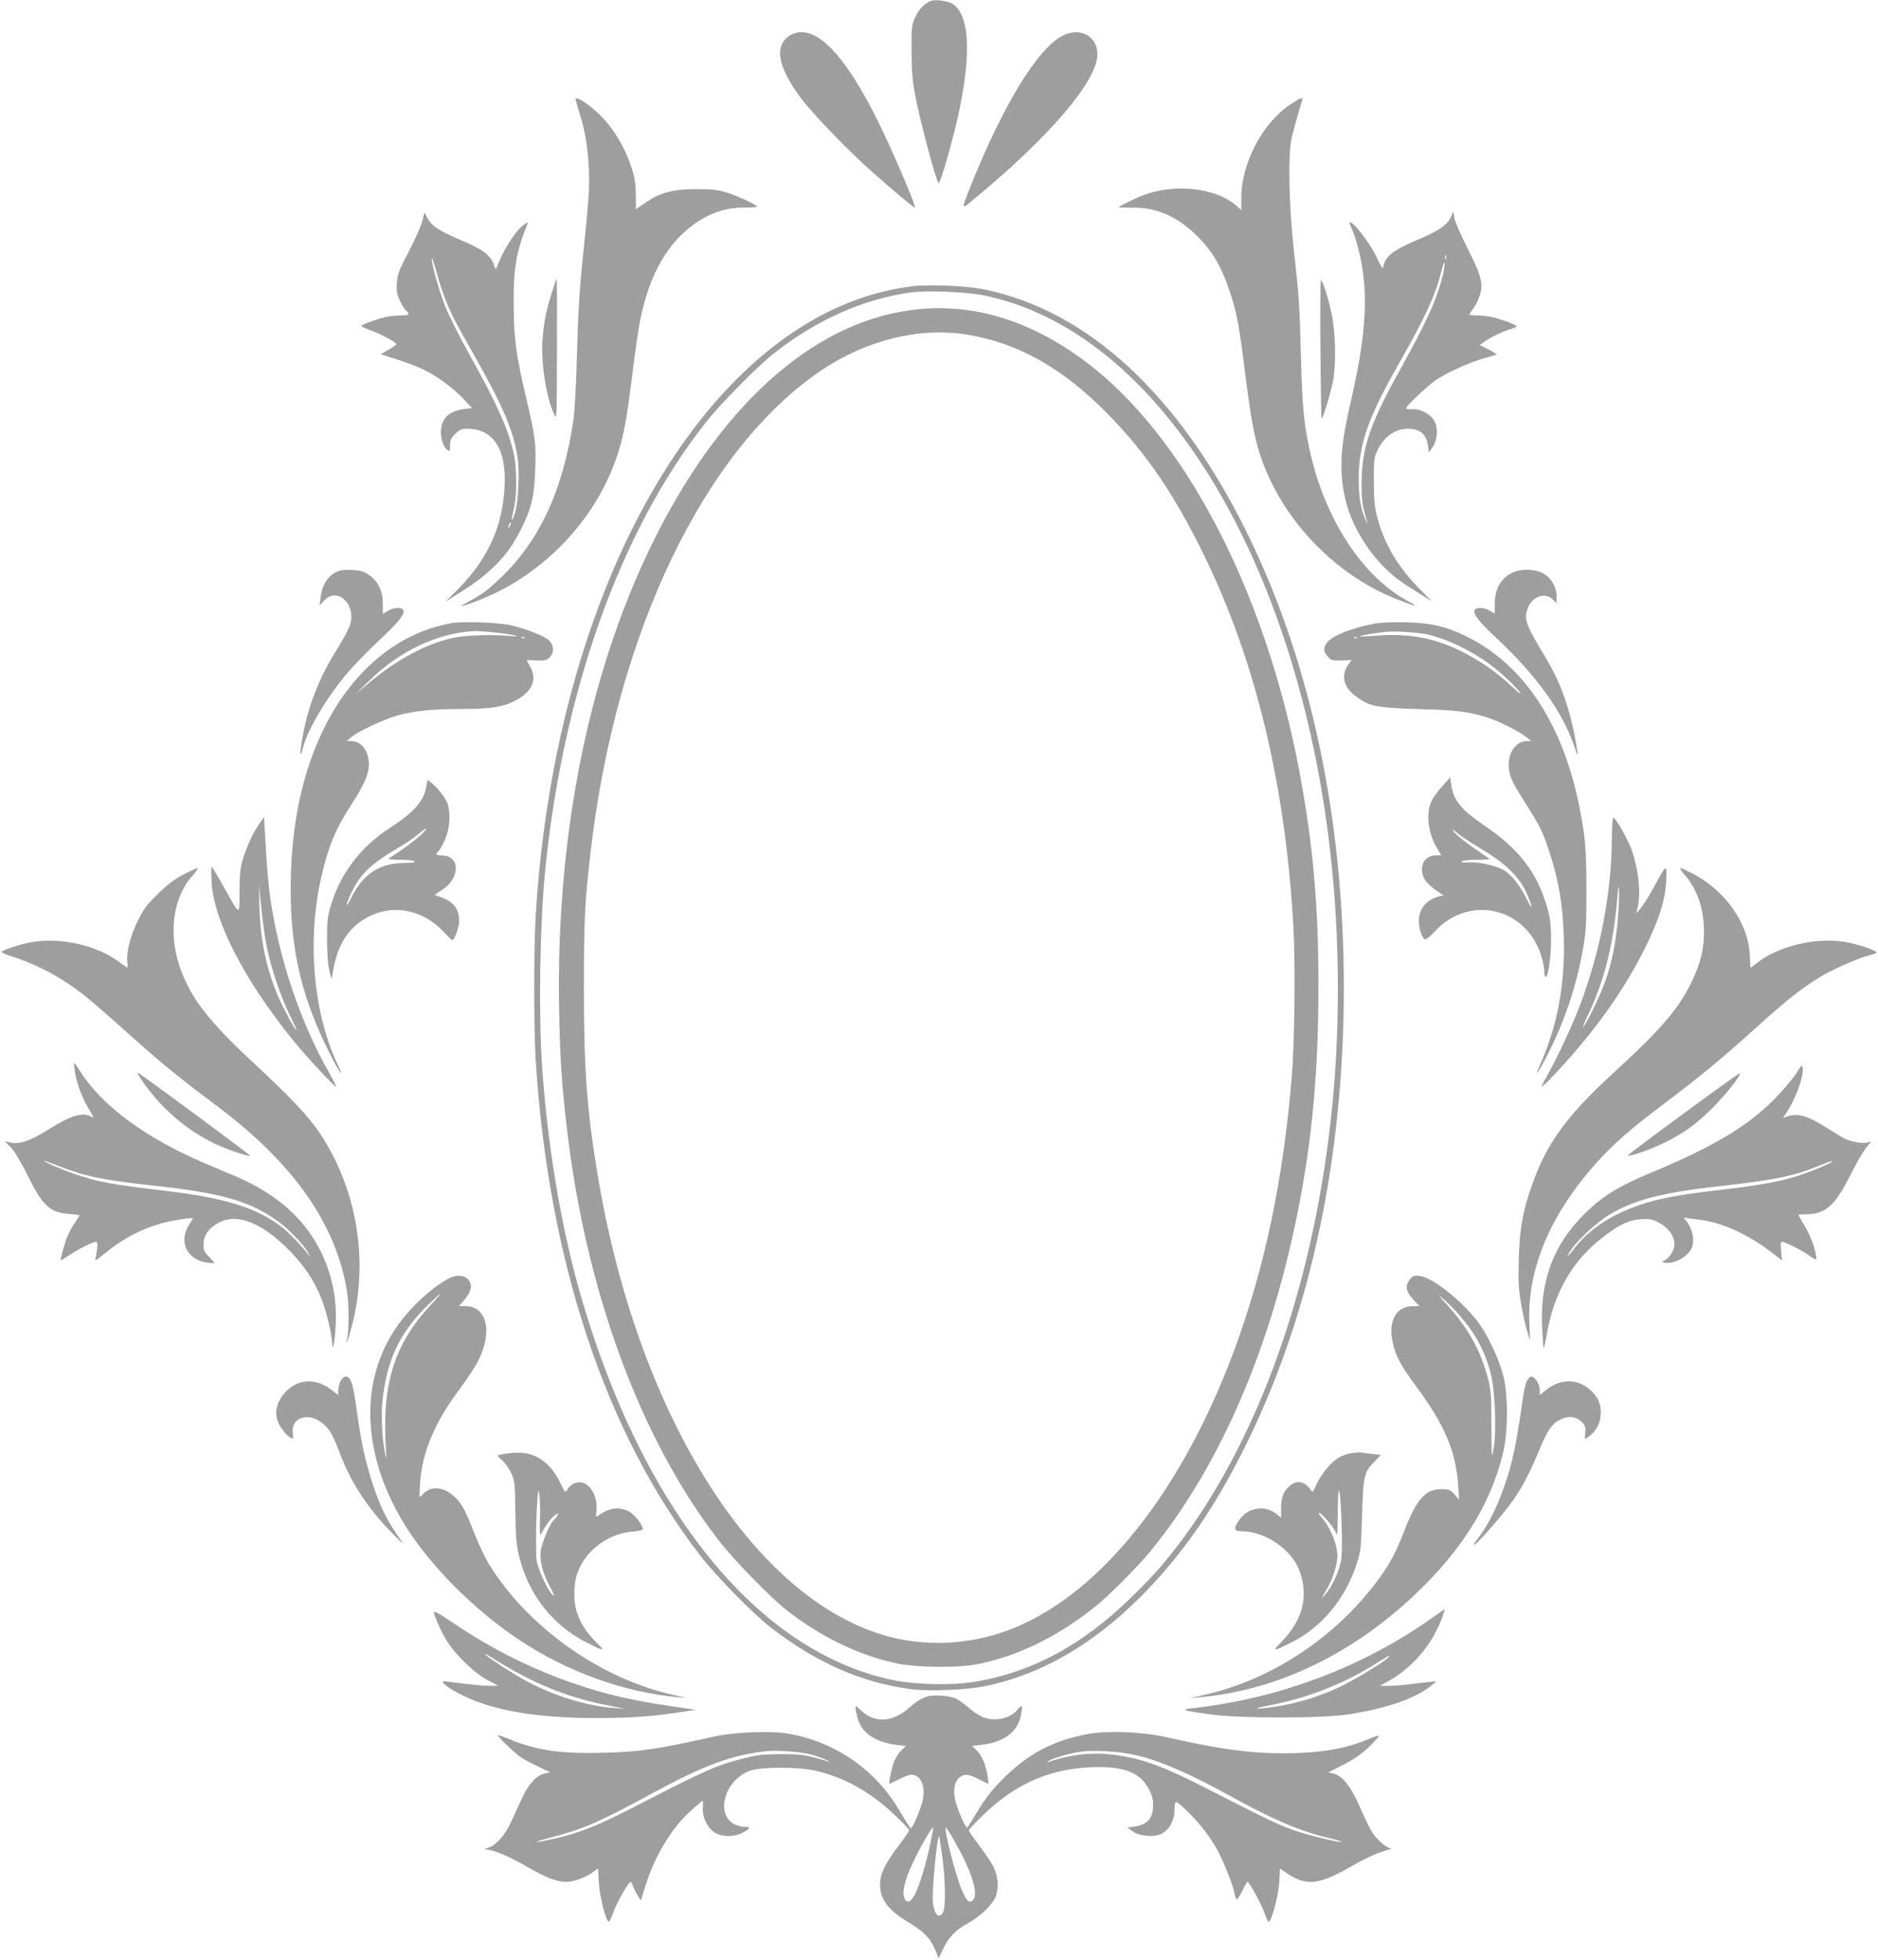 <?xml version="1.0" standalone="no"?>
<!DOCTYPE svg PUBLIC "-//W3C//DTD SVG 20010904//EN"
 "http://www.w3.org/TR/2001/REC-SVG-20010904/DTD/svg10.dtd">
<svg version="1.0" xmlns="http://www.w3.org/2000/svg"
 width="1227pt" height="1280pt" viewBox="0 0 1227 1280"
 preserveAspectRatio="xMidYMid meet">
<g transform="translate(0,1280) scale(0.1,-0.1)"
fill="#9e9e9e" stroke="none">
<path d="M6080 12793 c-41 -17 -75 -52 -99 -102 -25 -54 -26 -63 -25 -221 0
-127 5 -193 22 -285 32 -171 136 -562 154 -580 8 -8 57 153 103 333 113 453
111 750 -7 834 -31 22 -117 34 -148 21z"/>
<path d="M5163 12570 c-108 -66 -84 -207 73 -415 80 -105 314 -347 466 -481
132 -117 272 -234 275 -230 10 9 -152 386 -243 569 -195 389 -357 576 -499
577 -22 0 -54 -9 -72 -20z"/>
<path d="M6939 12565 c-162 -84 -390 -460 -599 -985 -61 -155 -62 -152 25 -79
493 406 805 772 805 944 0 121 -114 181 -231 120z"/>
<path d="M3760 12153 c0 -5 12 -44 25 -88 38 -120 55 -226 62 -365 6 -128 2
-184 -42 -610 -18 -169 -29 -353 -35 -590 -5 -200 -15 -387 -24 -445 -67 -453
-218 -782 -472 -1026 -88 -84 -122 -109 -209 -156 -73 -40 -68 -41 27 -7 433
156 794 522 939 954 43 128 64 241 99 525 17 138 40 297 51 355 61 315 188
531 386 658 93 59 189 87 300 87 51 -1 87 3 80 8 -38 26 -133 68 -197 89 -62
19 -97 23 -200 23 -151 0 -236 -22 -332 -88 l-63 -43 -1 95 c-1 80 -6 112 -33
191 -41 121 -109 235 -191 319 -72 74 -170 139 -170 114z"/>
<path d="M8432 12119 c-184 -122 -322 -385 -322 -612 l0 -79 -34 30 c-137 120
-419 147 -627 59 -57 -24 -139 -65 -139 -70 0 -2 39 -3 88 -3 161 2 298 -59
427 -189 97 -97 154 -194 206 -349 50 -147 63 -217 105 -550 49 -393 79 -515
169 -703 166 -342 473 -629 820 -766 122 -48 152 -54 80 -16 -293 155 -537
518 -640 954 -44 187 -56 299 -65 635 -10 369 -11 385 -48 720 -31 283 -37
610 -14 715 12 51 50 188 69 248 8 26 -9 21 -75 -24z"/>
<path d="M9477 11379 c-25 -52 -79 -88 -229 -151 -138 -58 -195 -102 -207
-157 -6 -34 -7 -34 -52 60 -43 88 -145 219 -170 219 -5 0 0 -19 12 -41 11 -23
31 -84 44 -135 69 -270 55 -544 -49 -994 -73 -312 -80 -470 -30 -665 36 -139
131 -302 243 -415 68 -68 98 -91 236 -177 l80 -50 -85 86 c-138 140 -228 293
-272 464 -17 65 -22 112 -22 232 -1 136 1 155 22 200 42 92 115 144 199 145
82 0 122 -34 133 -114 l5 -41 24 34 c33 46 39 123 13 171 -26 47 -94 82 -149
78 -34 -2 -40 0 -33 12 14 25 142 144 193 179 71 48 221 116 312 141 44 12 82
24 84 25 1 2 -23 17 -54 33 l-58 29 29 20 c42 30 123 69 172 83 23 7 42 16 42
19 0 8 -105 48 -160 60 -25 6 -69 11 -97 11 -29 0 -53 3 -53 6 0 3 11 20 25
38 14 18 33 55 41 81 27 79 15 129 -76 310 -45 88 -84 179 -88 201 l-7 41 -18
-38z m-30 -271 c-3 -7 -5 -2 -5 12 0 14 2 19 5 13 2 -7 2 -19 0 -25z m-17 -91
c-40 -167 -101 -304 -282 -630 -194 -348 -250 -510 -252 -732 -1 -124 3 -149
38 -270 4 -11 -1 -5 -9 14 -34 71 -48 155 -48 271 1 232 59 398 268 765 171
300 238 447 275 605 7 30 15 49 18 42 2 -7 -2 -36 -8 -65z"/>
<path d="M2760 11359 c-7 -30 -46 -119 -87 -197 -64 -122 -76 -153 -80 -206
-4 -49 -1 -72 17 -113 12 -28 30 -59 41 -69 30 -27 23 -34 -33 -34 -29 0 -73
-5 -98 -10 -58 -13 -160 -51 -160 -59 0 -3 28 -16 63 -29 67 -24 167 -78 167
-90 0 -4 -23 -20 -51 -36 l-52 -29 115 -37 c63 -21 139 -50 169 -65 89 -45
196 -124 256 -189 l57 -61 -50 -6 c-65 -8 -110 -32 -134 -72 -34 -54 -21 -159
23 -196 15 -12 17 -9 17 29 0 34 6 48 34 76 28 28 41 34 78 34 188 0 272 -158
239 -450 -27 -231 -123 -422 -303 -602 l-76 -76 96 60 c200 125 313 243 397
413 69 140 86 215 92 392 6 169 1 207 -57 455 -69 290 -83 398 -84 623 -1 235
17 341 89 519 8 18 7 18 -18 1 -55 -35 -140 -168 -181 -280 -6 -17 -10 -14
-21 20 -21 59 -73 98 -212 156 -144 61 -195 94 -221 146 l-19 36 -13 -54z
m149 -512 c42 -104 64 -148 194 -376 181 -319 252 -486 278 -654 15 -93 6
-296 -16 -365 -23 -74 -29 -60 -9 19 22 83 22 268 1 365 -36 162 -109 325
-293 654 -60 108 -129 244 -153 304 -43 109 -92 281 -90 320 0 11 13 -26 29
-84 15 -58 42 -140 59 -183z m422 -1484 c-12 -20 -14 -14 -5 12 4 9 9 14 11
11 3 -2 0 -13 -6 -23z"/>
<path d="M3602 10878 c-37 -120 -49 -185 -58 -305 -10 -145 25 -367 76 -478
18 -40 18 -35 19 423 1 254 0 462 -2 462 -2 0 -18 -46 -35 -102z"/>
<path d="M8627 10533 c2 -246 5 -455 7 -463 4 -24 62 167 77 250 19 114 15
306 -10 428 -20 97 -55 208 -71 225 -3 4 -5 -194 -3 -440z"/>
<path d="M5956 10930 c-409 -52 -795 -257 -1146 -609 -736 -739 -1222 -2038
-1310 -3501 -13 -214 -13 -741 0 -945 83 -1309 457 -2435 1076 -3235 106 -137
345 -380 464 -472 295 -227 590 -357 908 -399 126 -16 368 -6 497 21 359 76
695 270 1005 580 278 277 500 600 708 1030 410 844 622 1851 622 2950 0 1108
-218 2132 -635 2975 -442 897 -1039 1447 -1715 1585 -118 24 -360 34 -474 20z
m476 -60 c143 -30 268 -73 404 -140 924 -451 1634 -1757 1843 -3390 73 -569
82 -1197 25 -1765 -122 -1223 -522 -2299 -1115 -3000 -37 -44 -125 -137 -196
-205 -319 -312 -645 -488 -1017 -552 -156 -26 -397 -21 -551 12 -881 188
-1631 1118 -2034 2521 -127 442 -218 993 -251 1513 -21 339 -12 898 20 1231
115 1181 492 2240 1052 2947 93 119 340 369 444 450 278 219 584 355 894 398
106 15 371 4 482 -20z"/>
<path d="M5946 10774 c-652 -88 -1259 -643 -1697 -1549 -410 -849 -617 -1900
-596 -3020 7 -329 15 -461 48 -750 121 -1072 479 -2049 995 -2715 100 -129
333 -368 440 -453 223 -175 472 -296 717 -349 136 -29 407 -32 540 -5 256 52
513 177 752 366 92 72 284 264 371 370 429 524 754 1249 938 2097 111 511 160
991 160 1579 1 539 -35 941 -125 1420 -222 1176 -751 2190 -1395 2672 -370
278 -755 391 -1148 337z m369 -159 c337 -54 631 -220 926 -522 250 -255 436
-529 628 -924 338 -693 532 -1508 582 -2434 13 -237 7 -751 -11 -965 -55 -672
-178 -1254 -377 -1790 -337 -908 -856 -1566 -1422 -1805 -282 -120 -602 -137
-886 -48 -864 271 -1602 1475 -1854 3023 -67 408 -86 675 -86 1195 0 459 6
569 46 910 168 1420 745 2616 1508 3128 292 196 641 282 946 232z"/>
<path d="M2185 9058 c-49 -29 -81 -84 -90 -158 l-8 -55 31 33 c83 89 204 -15
172 -149 -7 -27 -40 -93 -76 -149 -134 -210 -208 -405 -244 -634 -13 -80 -8
-97 9 -31 31 122 153 327 294 494 39 46 129 138 200 205 132 124 173 175 163
201 -8 21 -65 19 -103 -5 l-32 -19 0 66 c0 83 -29 145 -90 188 -36 25 -53 30
-114 33 -61 2 -78 -1 -112 -20z"/>
<path d="M9890 9064 c-81 -35 -123 -106 -124 -205 l0 -66 -31 18 c-36 23 -93
25 -101 4 -10 -26 33 -80 151 -190 252 -235 424 -474 499 -695 30 -87 31 -84
11 28 -37 210 -98 382 -191 538 -136 225 -148 257 -124 328 26 79 115 112 165
61 l25 -24 0 43 c0 63 -36 125 -90 153 -51 27 -136 30 -190 7z"/>
<path d="M2947 8730 c-344 -62 -640 -305 -827 -680 -147 -294 -221 -648 -221
-1060 0 -414 78 -727 273 -1105 46 -89 78 -130 40 -50 -165 339 -209 825 -111
1245 44 192 93 310 192 461 84 129 117 204 117 267 0 86 -49 152 -114 152
l-31 1 30 25 c48 40 223 121 310 144 114 29 225 40 418 40 191 0 273 14 354
60 102 58 132 131 89 212 l-25 47 64 -2 c54 -2 68 1 86 20 30 29 29 76 -1 108
-26 28 -141 75 -245 100 -80 20 -323 29 -398 15z m293 -61 c55 -6 113 -15 128
-20 18 -6 5 -7 -38 -2 -114 10 -282 5 -362 -11 -181 -38 -380 -145 -566 -303
l-77 -65 85 84 c200 198 454 317 697 327 18 0 78 -4 133 -10z m187 -35 c-3 -3
-12 -4 -19 -1 -8 3 -5 6 6 6 11 1 17 -2 13 -5z"/>
<path d="M8973 8726 c-144 -28 -267 -77 -302 -122 -27 -35 -26 -57 3 -91 23
-26 29 -28 91 -26 l66 2 -22 -30 c-50 -71 -31 -149 52 -208 90 -66 129 -73
409 -82 261 -7 334 -17 462 -60 72 -24 199 -89 243 -125 l30 -24 -32 0 c-76 0
-131 -95 -113 -192 11 -58 24 -83 111 -220 85 -134 104 -172 139 -273 69 -197
100 -370 107 -590 10 -307 -41 -584 -153 -834 -45 -101 -16 -62 51 69 108 213
184 438 226 675 21 114 24 163 24 390 0 266 -7 355 -47 550 -105 526 -352 907
-708 1094 -148 77 -246 102 -420 107 -96 2 -169 -1 -217 -10z m361 -71 c122
-29 276 -103 397 -191 75 -56 172 -146 202 -189 11 -16 -15 4 -59 45 -43 42
-117 101 -164 132 -245 162 -449 218 -714 197 -60 -5 -111 -7 -113 -5 -4 4
103 23 172 30 64 6 213 -4 279 -19z m-467 -21 c-3 -3 -12 -4 -19 -1 -8 3 -5 6
6 6 11 1 17 -2 13 -5z"/>
<path d="M9423 7665 c-29 -32 -60 -74 -69 -94 -40 -82 -24 -213 35 -311 l28
-45 -40 -1 c-78 -3 -112 -86 -66 -161 12 -19 44 -49 71 -67 l50 -34 -29 -6
c-80 -18 -133 -81 -133 -159 0 -49 19 -109 39 -121 6 -4 35 18 65 51 232 250
613 152 702 -180 7 -28 14 -67 14 -84 0 -18 4 -33 9 -33 17 0 36 137 35 255
-1 98 -7 136 -28 208 -67 224 -182 372 -408 526 -155 105 -201 163 -217 270
l-6 45 -52 -59z m120 -322 c15 -12 77 -52 138 -89 148 -88 238 -174 284 -268
19 -39 37 -84 40 -101 4 -18 -8 -1 -28 40 -44 90 -107 170 -155 194 -60 31
-161 53 -224 49 -38 -2 -54 0 -47 7 5 6 50 10 99 10 49 0 86 3 82 6 -4 3 -47
33 -97 67 -49 33 -106 78 -125 98 -34 37 -24 33 33 -13z"/>
<path d="M2786 7667 c-14 -95 -81 -172 -236 -272 -195 -125 -330 -304 -392
-520 -19 -68 -22 -102 -21 -220 0 -83 6 -162 15 -195 l14 -55 16 84 c33 163
111 271 242 332 160 75 347 32 476 -108 27 -29 51 -53 54 -53 15 0 46 84 46
125 0 78 -34 123 -114 154 l-47 17 46 30 c121 75 125 223 7 227 -44 2 -50 8
-28 26 7 6 26 39 42 74 36 79 41 200 10 257 -21 39 -68 96 -102 122 -22 18
-22 17 -28 -25z m-41 -324 c-27 -25 -84 -68 -125 -96 -41 -27 -78 -52 -82 -56
-4 -3 31 -6 77 -6 46 0 88 -4 94 -10 6 -7 -18 -10 -72 -11 -160 -2 -266 -73
-342 -227 -19 -40 -32 -58 -29 -42 4 17 18 53 32 80 59 120 128 185 307 290
50 29 108 69 130 89 59 52 68 43 10 -11z"/>
<path d="M1692 7417 c-41 -59 -82 -150 -108 -237 -14 -50 -19 -97 -19 -202 0
-163 6 -165 -106 35 -39 70 -74 127 -77 127 -2 0 -2 -44 0 -97 14 -256 213
-643 537 -1042 80 -99 271 -304 277 -298 2 2 -16 39 -41 83 -190 330 -332 751
-390 1154 -9 63 -22 207 -28 320 l-12 205 -33 -48z m42 -754 c30 -168 96 -369
171 -517 19 -38 33 -71 32 -73 -7 -6 -88 146 -123 227 -75 180 -113 362 -119
580 l-4 145 14 -135 c7 -74 21 -177 29 -227z"/>
<path d="M10531 7323 c-2 -353 -75 -735 -208 -1088 -50 -132 -159 -365 -217
-464 -20 -35 -35 -65 -33 -68 6 -5 148 146 239 254 186 220 329 436 439 658
93 191 128 303 135 435 6 113 5 112 -81 -45 -31 -56 -69 -117 -85 -136 l-29
-34 9 40 c21 92 7 236 -36 365 -25 73 -107 220 -124 220 -4 0 -9 -62 -9 -137z
m39 -528 c-13 -153 -40 -285 -82 -404 -32 -89 -114 -261 -143 -296 -8 -11 0
12 18 50 117 240 178 477 204 795 7 83 8 88 11 40 2 -30 -2 -113 -8 -185z"/>
<path d="M1195 7087 c-58 -30 -104 -66 -166 -127 -73 -72 -93 -100 -132 -180
-47 -98 -73 -201 -65 -265 2 -19 2 -35 0 -35 -2 0 -24 16 -50 35 -144 111
-389 166 -577 132 -82 -15 -195 -53 -195 -65 0 -4 39 -20 88 -35 166 -55 328
-145 477 -267 39 -32 161 -138 271 -237 230 -205 318 -276 569 -464 500 -374
779 -769 851 -1207 16 -94 15 -278 -1 -327 -5 -15 -4 -16 3 -5 5 8 21 60 35
116 106 423 27 883 -214 1244 -75 112 -182 225 -438 464 -292 271 -409 424
-477 623 -76 222 -42 458 86 597 24 25 36 46 29 46 -8 0 -50 -20 -94 -43z"/>
<path d="M11009 7084 c80 -91 124 -222 124 -369 0 -118 -23 -208 -82 -330 -87
-177 -195 -303 -501 -584 -318 -291 -446 -468 -544 -750 -58 -165 -77 -274
-83 -471 -4 -148 -2 -193 15 -295 12 -66 29 -147 40 -180 l19 -60 -5 121 c-13
349 138 707 443 1045 110 122 225 222 445 387 229 173 363 283 595 492 209
188 306 264 426 335 90 53 259 126 327 140 17 4 32 10 32 15 0 14 -134 58
-215 70 -185 28 -421 -28 -558 -133 -26 -21 -48 -37 -50 -37 -1 0 -3 33 -4 73
-7 216 -160 434 -385 548 -32 16 -62 29 -69 29 -6 0 8 -21 30 -46z"/>
<path d="M487 5818 c7 -71 43 -173 84 -244 22 -36 39 -68 39 -70 0 -3 -9 0
-19 6 -54 28 -131 4 -279 -89 -120 -75 -192 -98 -251 -81 l-30 8 40 -41 c24
-26 66 -95 109 -182 98 -199 146 -244 272 -253 38 -3 68 -7 68 -9 0 -2 -14
-24 -31 -49 -16 -24 -37 -61 -46 -82 -20 -47 -52 -162 -45 -162 3 0 29 16 58
35 57 38 151 85 171 85 9 0 11 -13 7 -47 -3 -27 -7 -54 -10 -60 -6 -20 3 -16
61 32 115 93 229 155 360 193 63 19 215 44 215 35 0 -2 -11 -20 -24 -41 -72
-110 -15 -230 118 -248 25 -4 46 -4 46 -1 0 3 -16 21 -35 40 -29 29 -35 42
-35 76 0 57 22 94 77 133 126 86 299 23 494 -179 94 -98 155 -192 201 -309 32
-83 67 -228 68 -284 2 -69 17 2 23 111 15 242 -60 479 -211 662 -104 128 -259
238 -448 317 -52 22 -138 58 -191 81 -379 160 -670 372 -812 592 -24 37 -45
67 -46 67 -2 0 -1 -19 2 -42z m-103 -633 c177 -69 283 -91 636 -130 430 -47
612 -99 795 -230 69 -49 171 -155 198 -206 l18 -34 -23 30 c-42 55 -132 146
-179 181 -161 118 -362 180 -724 224 -386 46 -470 61 -629 117 -86 30 -201 81
-186 83 3 0 45 -16 94 -35z"/>
<path d="M11731 5783 c-25 -37 -90 -113 -146 -169 -173 -172 -396 -305 -787
-468 -222 -92 -325 -155 -443 -271 -207 -203 -296 -443 -279 -753 4 -73 8
-131 10 -129 2 2 11 42 19 89 50 287 175 497 388 654 95 71 153 96 228 102 52
3 73 0 105 -16 73 -37 114 -91 114 -150 0 -35 -34 -90 -62 -101 -34 -12 -4
-24 42 -16 46 8 94 38 123 77 35 48 21 142 -31 201 -15 17 -15 18 8 13 14 -2
50 -8 80 -11 139 -15 311 -91 456 -200 l87 -66 -6 60 c-5 45 -3 61 6 61 19 0
112 -46 160 -78 71 -48 69 -48 61 -5 -10 58 -40 133 -79 197 -19 32 -35 60
-35 62 0 2 22 4 48 4 129 0 192 56 294 261 37 74 83 153 103 177 35 40 35 42
11 32 -31 -11 -111 2 -158 26 -17 9 -63 37 -102 62 -139 89 -209 108 -280 77
-19 -8 -19 -8 1 21 59 84 117 237 111 295 -3 30 -4 29 -47 -38z m239 -568 c0
-9 -133 -65 -226 -95 -112 -36 -257 -62 -499 -90 -273 -32 -409 -57 -531 -99
-186 -63 -332 -159 -429 -285 -50 -65 -61 -67 -16 -3 44 65 171 180 247 225
164 98 351 145 730 187 353 39 471 64 645 134 85 34 79 32 79 26z"/>
<path d="M920 5754 c126 -186 292 -331 485 -424 79 -37 222 -86 230 -78 4 3
-689 516 -733 542 -8 5 0 -13 18 -40z"/>
<path d="M10993 5523 c-200 -147 -361 -268 -359 -270 9 -9 147 39 234 81 122
60 199 113 295 205 99 94 225 252 201 250 -5 0 -172 -120 -371 -266z"/>
<path d="M2922 4446 c-122 -71 -259 -202 -343 -330 -228 -346 -211 -805 46
-1242 164 -278 460 -580 771 -786 310 -206 685 -341 1034 -372 64 -6 64 -6
-26 14 -475 104 -951 439 -1207 851 -25 41 -67 128 -93 194 -62 159 -85 203
-131 247 -75 73 -161 78 -216 14 -18 -21 -18 -19 -13 74 12 199 96 402 257
615 49 66 105 152 125 190 94 191 55 355 -86 355 l-42 0 36 41 c46 54 54 93
29 128 -28 37 -84 39 -141 7z m-112 -173 c-198 -212 -287 -437 -293 -741 -1
-70 1 -161 5 -202 5 -52 4 -64 -2 -40 -22 85 -32 258 -21 364 29 263 109 435
287 614 46 45 86 82 89 82 4 0 -25 -35 -65 -77z"/>
<path d="M9212 4445 c-35 -45 -27 -81 31 -142 l31 -33 -43 0 c-115 0 -167
-106 -127 -257 22 -82 51 -134 148 -266 187 -253 259 -423 275 -645 l6 -96
-31 35 c-28 31 -35 34 -85 34 -104 0 -163 -67 -243 -275 -52 -134 -88 -203
-155 -297 -280 -388 -704 -672 -1156 -773 l-88 -20 65 6 c527 47 1041 303
1469 733 269 271 437 553 511 861 34 137 34 376 2 505 -28 109 -102 268 -165
351 -107 140 -298 292 -380 301 -39 5 -46 2 -65 -22z m323 -234 c104 -118 166
-233 205 -382 28 -107 39 -385 18 -493 -12 -67 -13 -60 -14 155 0 211 -2 230
-27 324 -47 173 -129 317 -268 470 -62 68 -63 69 -14 27 28 -24 73 -69 100
-101z"/>
<path d="M2225 3780 c-8 -16 -15 -43 -15 -60 l0 -32 -41 33 c-107 84 -228 76
-311 -20 -47 -55 -63 -113 -48 -169 11 -42 57 -104 90 -122 16 -9 18 -6 13 30
-15 108 113 143 205 56 40 -37 57 -68 111 -208 70 -179 174 -336 328 -495 52
-54 85 -84 73 -68 -49 69 -89 133 -115 184 -74 148 -138 366 -169 578 -9 59
-21 142 -27 183 -6 41 -17 90 -25 108 -17 42 -48 43 -69 2z"/>
<path d="M9976 3782 c-8 -15 -20 -66 -26 -112 -28 -199 -53 -341 -77 -430 -50
-193 -129 -370 -209 -476 -19 -24 -34 -47 -34 -51 0 -22 197 202 264 301 57
83 104 175 162 314 53 130 85 176 139 202 54 26 103 20 141 -18 22 -23 25 -33
21 -70 -5 -42 -4 -43 16 -29 50 33 81 85 85 145 5 71 -18 124 -75 171 -86 71
-196 66 -290 -13 l-33 -28 0 35 c0 37 -32 87 -55 87 -8 0 -21 -13 -29 -28z"/>
<path d="M3321 3309 c-35 -5 -66 -10 -68 -13 -3 -3 11 -19 30 -35 19 -17 45
-55 58 -83 22 -49 24 -67 26 -252 2 -157 7 -217 23 -282 60 -255 218 -457 445
-572 113 -57 122 -58 68 -5 -112 110 -158 217 -150 350 4 63 12 97 34 145 60
128 198 223 342 235 39 3 71 10 71 16 0 27 -52 94 -88 115 -62 34 -131 27
-198 -23 -21 -16 -22 -15 -17 27 11 96 -44 188 -111 188 -33 0 -67 -22 -83
-54 -9 -16 -14 -9 -40 45 -39 82 -88 138 -149 171 -58 30 -106 37 -193 27z
m207 -421 c-3 -112 -1 -124 11 -100 25 50 63 101 88 117 23 16 24 16 14 -3 -5
-10 -16 -24 -24 -30 -24 -20 -77 -148 -84 -200 -8 -67 11 -142 59 -232 29 -55
34 -69 18 -55 -30 27 -88 150 -102 215 -14 70 0 520 14 455 5 -22 8 -97 6
-167z"/>
<path d="M8828 3310 c-27 -5 -64 -18 -83 -30 -50 -31 -112 -105 -142 -171 -26
-57 -27 -58 -42 -36 -41 59 -97 64 -146 13 -35 -37 -45 -71 -45 -148 l0 -49
-35 27 c-75 57 -179 39 -236 -39 -42 -58 -39 -77 14 -77 152 -1 325 -118 376
-255 63 -168 24 -324 -117 -468 -64 -65 -57 -65 66 -3 199 100 354 287 427
516 26 79 28 102 34 315 8 259 13 280 83 352 l40 41 -58 7 c-33 4 -66 8 -74
10 -8 1 -36 -1 -62 -5z m-67 -705 c-13 -70 -57 -165 -100 -215 -31 -35 -31
-35 4 25 37 63 62 132 72 201 10 71 -37 199 -98 269 -17 19 -27 35 -21 35 15
0 92 -88 107 -123 13 -30 14 -22 15 98 1 233 14 228 24 -10 6 -152 5 -239 -3
-280z"/>
<path d="M2835 2267 c19 -61 55 -138 90 -192 59 -90 178 -204 260 -247 l70
-37 -50 -1 c-47 0 -135 9 -265 26 -51 7 -54 6 -41 -10 25 -30 144 -94 235
-125 196 -69 443 -101 768 -101 212 0 364 11 533 37 l110 17 -60 9 c-333 46
-517 87 -739 164 -277 96 -529 222 -779 390 -109 73 -137 88 -132 70z m463
-344 c228 -135 437 -215 687 -263 l100 -20 -75 6 c-165 12 -363 70 -541 160
-83 41 -299 179 -299 191 0 3 12 -3 28 -13 15 -10 60 -37 100 -61z"/>
<path d="M9355 2233 c-451 -320 -998 -526 -1565 -589 -82 -9 -63 -15 123 -41
188 -25 720 -26 890 0 255 38 454 108 552 192 l30 26 -55 -6 c-30 -4 -91 -11
-135 -16 -44 -5 -102 -9 -130 -9 l-50 0 54 30 c131 72 248 194 315 329 28 54
60 141 53 141 -1 0 -38 -26 -82 -57z m-285 -258 c-21 -25 -220 -146 -315 -191
-124 -59 -258 -101 -393 -125 -145 -24 -210 -23 -78 2 258 49 493 140 711 278
88 55 93 58 75 36z"/>
<path d="M6059 1721 c-42 -14 -72 -32 -119 -74 -110 -97 -227 -102 -317 -15
-29 28 -33 30 -33 12 0 -11 7 -43 15 -71 28 -93 118 -152 257 -169 l57 -6 -34
-33 c-18 -19 -40 -55 -48 -82 -16 -48 -32 -133 -25 -133 1 0 30 14 62 30 32
17 68 30 80 30 60 0 93 -70 76 -161 -10 -52 -67 -189 -79 -189 -3 0 -32 45
-64 99 -75 128 -153 220 -257 303 -143 116 -318 192 -499 219 -114 16 -338 6
-461 -21 -392 -87 -485 -100 -735 -107 -277 -7 -434 16 -619 94 -32 13 -60 22
-62 20 -6 -6 107 -115 149 -143 21 -14 73 -42 115 -62 l77 -36 -39 -9 c-54
-13 -103 -68 -148 -166 -22 -47 -55 -118 -73 -158 -38 -81 -95 -144 -145 -160
-27 -9 -30 -11 -12 -12 48 -2 148 -44 265 -112 128 -73 195 -99 259 -99 47 0
128 30 172 64 l33 25 6 -97 c5 -91 47 -252 65 -252 4 0 19 33 34 73 27 69 95
187 109 187 4 0 9 -10 13 -22 3 -13 16 -40 29 -61 l24 -39 31 99 c64 202 175
383 306 497 35 31 65 56 67 56 2 0 3 -21 1 -47 -4 -60 29 -129 77 -160 44 -30
126 -31 181 -3 54 28 58 40 13 40 -21 0 -53 9 -71 20 -120 73 -51 290 109 346
74 26 308 26 423 1 186 -41 360 -137 517 -286 55 -51 99 -98 99 -104 0 -6 -31
-51 -69 -101 -88 -115 -121 -184 -121 -254 0 -98 52 -166 194 -251 95 -58 136
-101 168 -178 l21 -52 27 58 c38 79 79 123 158 167 89 50 167 125 188 180 21
55 15 134 -16 195 -12 24 -53 85 -91 135 -38 50 -69 95 -69 101 0 5 42 50 93
99 223 216 460 314 761 314 170 0 268 -43 320 -140 22 -40 30 -69 30 -106 1
-87 -36 -130 -123 -143 l-46 -6 35 -25 c45 -32 142 -40 188 -16 52 27 85 86
86 155 1 71 3 70 94 -18 71 -70 138 -157 187 -245 38 -69 100 -226 111 -280 3
-20 10 -38 14 -41 4 -2 20 23 36 55 16 33 31 60 34 60 14 0 98 -157 119 -222
7 -21 16 -38 20 -38 18 0 64 169 69 256 l5 91 49 -33 c124 -84 209 -73 425 52
68 40 148 77 192 91 42 12 69 22 60 22 -29 1 -96 58 -125 107 -17 27 -52 100
-79 163 -58 133 -114 204 -171 218 l-36 8 97 49 c67 34 118 69 168 116 40 38
69 71 66 74 -3 3 -30 -5 -60 -18 -151 -66 -322 -96 -561 -96 -227 0 -417 26
-768 105 -154 35 -376 44 -505 22 -231 -41 -398 -129 -565 -297 -70 -71 -112
-124 -159 -203 -36 -59 -68 -110 -71 -112 -12 -7 -69 128 -81 189 -12 67 0
117 34 141 31 22 57 19 123 -15 32 -16 60 -30 62 -30 1 0 0 19 -4 43 -11 76
-36 138 -69 172 l-34 33 62 7 c146 17 235 83 257 192 7 30 9 57 6 60 -3 3 -16
-6 -28 -22 -47 -60 -155 -82 -233 -46 -22 10 -62 37 -88 60 -27 23 -63 49 -80
58 -36 18 -149 27 -188 14z m-774 -376 c33 -7 80 -23 105 -35 25 -11 36 -18
25 -15 -156 47 -171 49 -310 49 -120 0 -156 -4 -250 -28 -175 -45 -256 -81
-695 -308 -248 -128 -372 -178 -530 -214 -155 -35 -165 -28 -15 10 201 53 308
100 653 288 333 180 513 247 742 272 58 7 211 -4 275 -19z m2126 -5 c155 -33
363 -123 625 -268 273 -151 454 -229 636 -273 54 -12 96 -25 93 -27 -8 -8
-209 40 -305 73 -109 38 -175 70 -560 267 -291 149 -421 198 -594 224 -152 24
-293 11 -451 -41 -16 -6 -17 -5 -5 4 24 18 140 51 211 61 86 12 245 3 350 -20z
m-1336 -596 c-65 -288 -130 -420 -167 -339 -16 35 4 118 54 225 44 96 128 243
135 237 2 -3 -8 -58 -22 -123z m170 16 c103 -182 148 -325 115 -365 -23 -28
-41 -16 -70 48 -41 86 -131 435 -109 422 4 -3 34 -50 64 -105z m-90 -75 c22
-151 25 -341 7 -372 -27 -48 -56 -21 -67 63 -8 60 28 444 41 432 1 -2 10 -57
19 -123z"/>
</g>
</svg>

